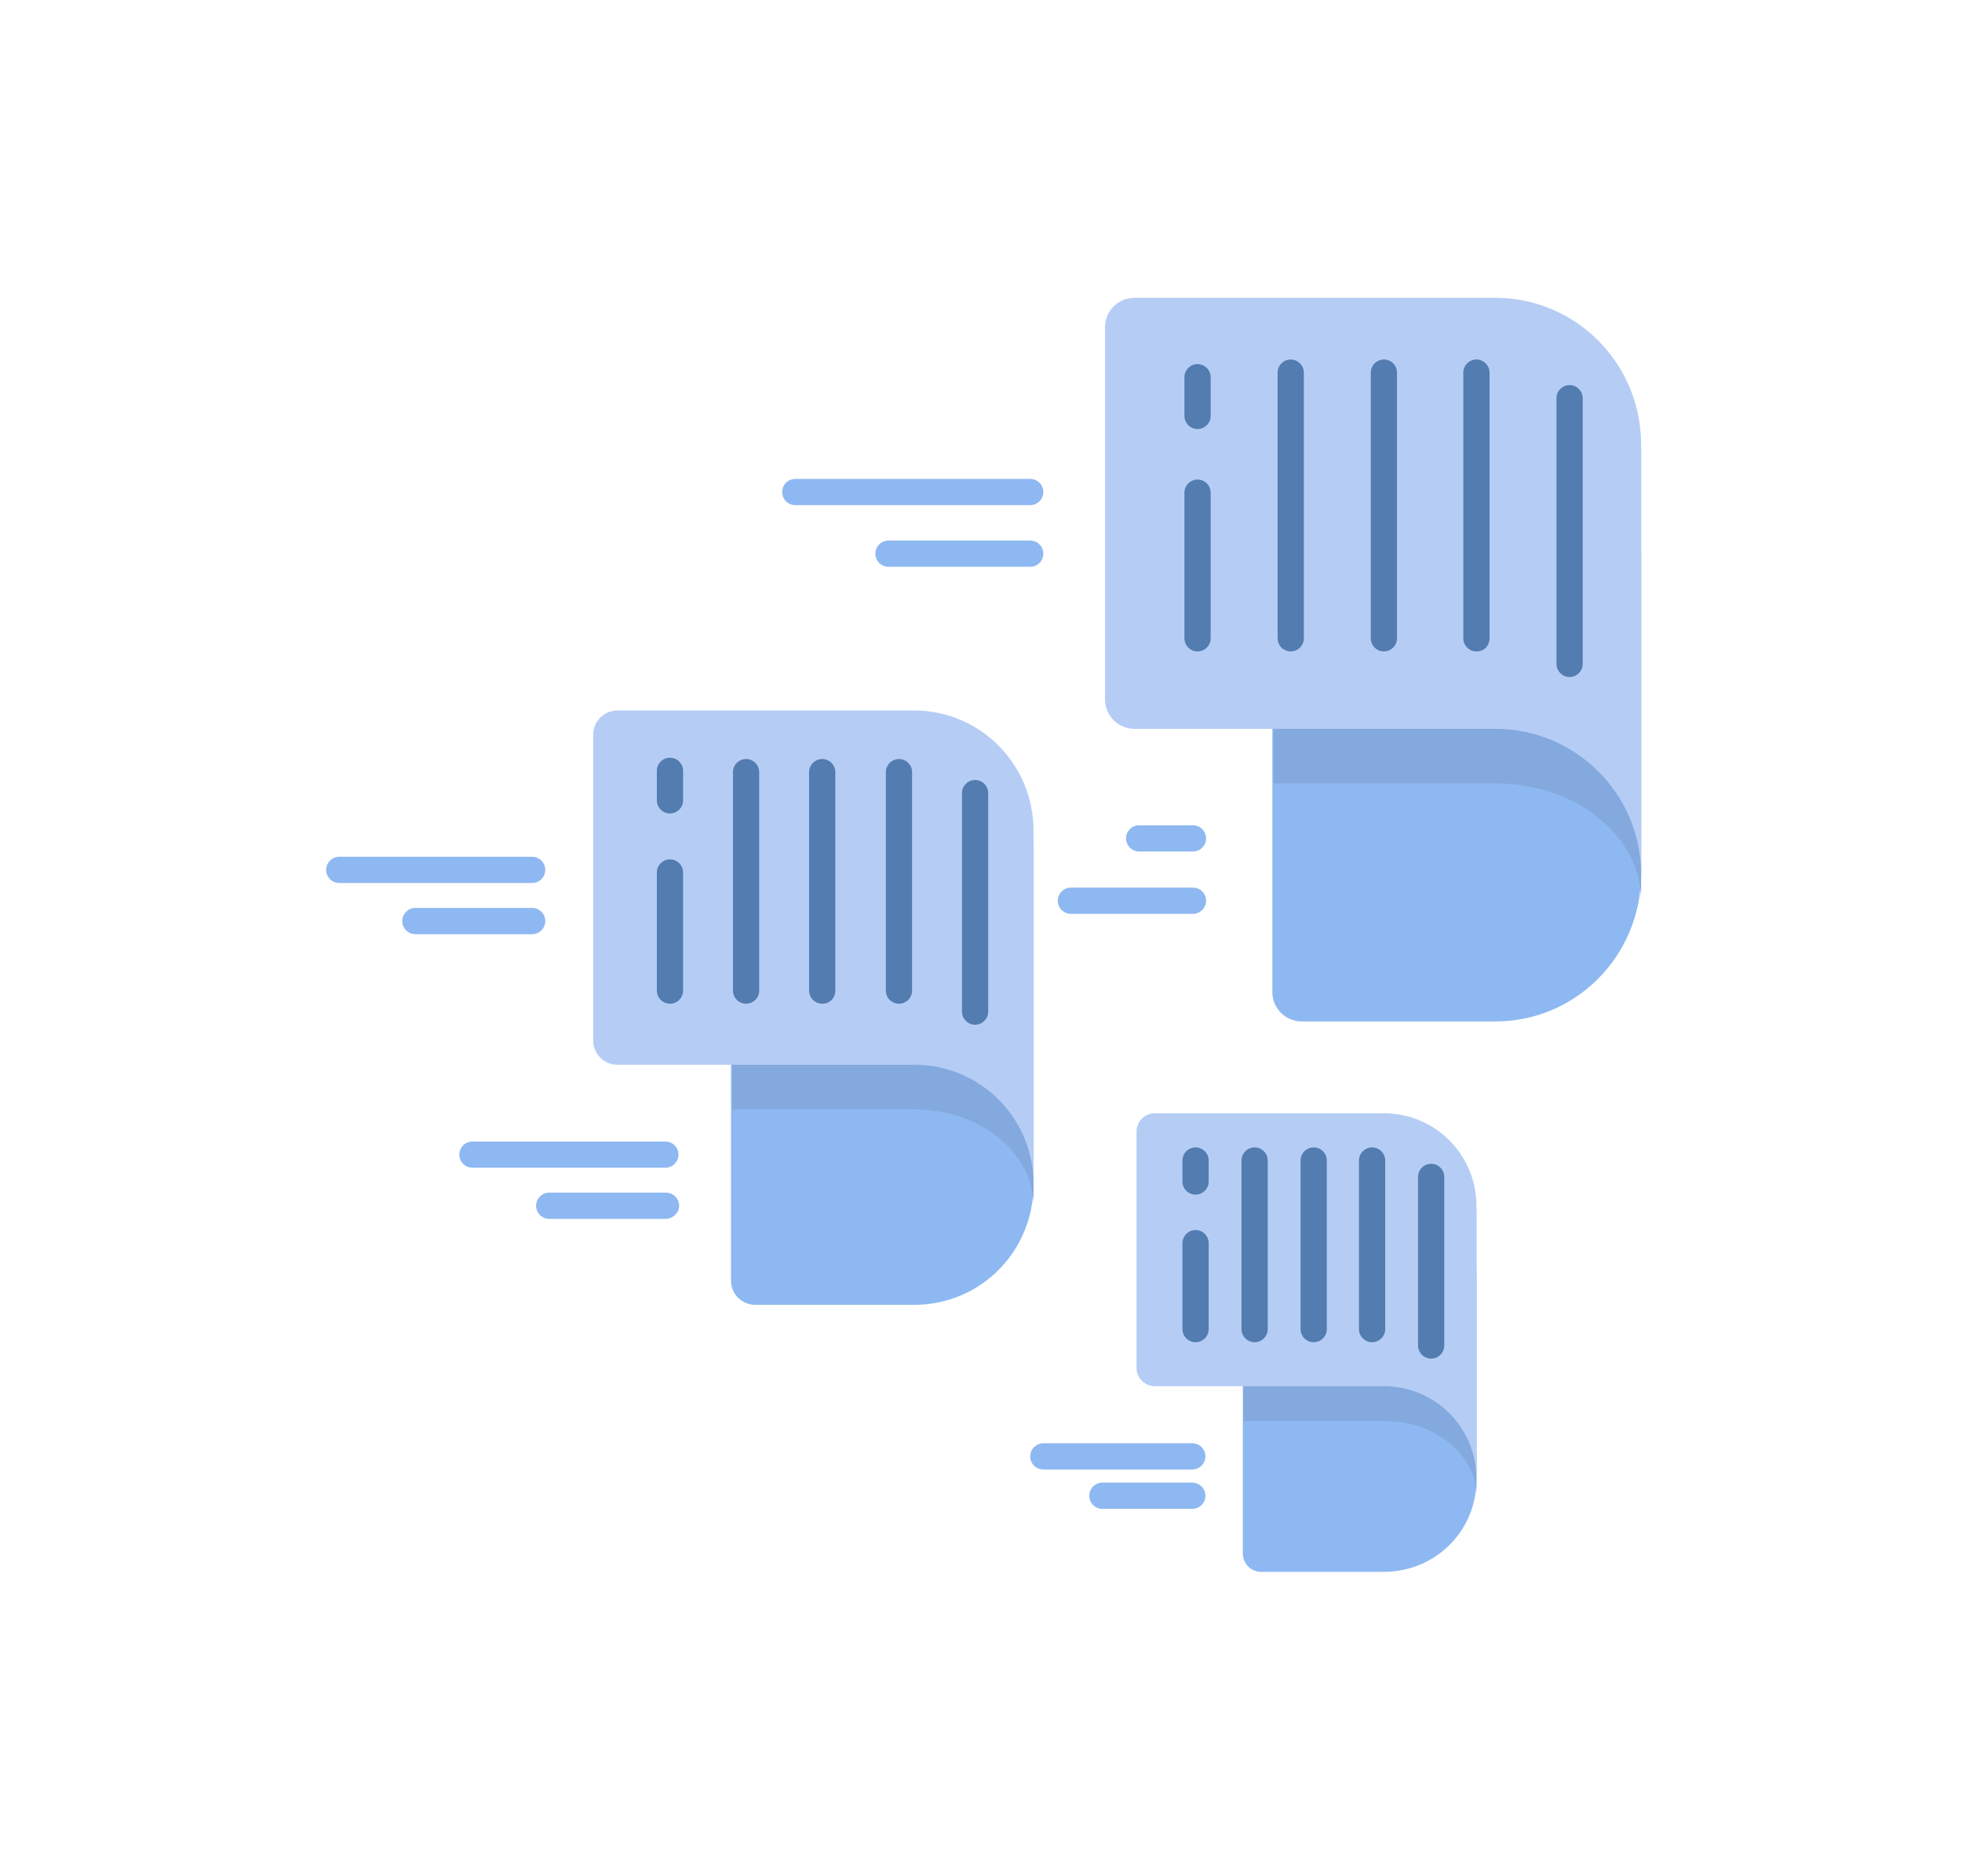 <svg id="Layer_1" xmlns="http://www.w3.org/2000/svg" viewBox="0 0 299 286"><style>.st0{fill:#8eb8f1}.st1{fill:#83a9de}.st2{fill:#b5cdf5}.st3{fill:#537cb0}</style><title>7_semana</title><path class="st0" d="M210.9 239.6h-18.7c-1.6 0-2.8-1.3-2.8-2.8v-26.2c0-1.6 1.3-2.8 2.8-2.8h18.7c7.8 0 14.1-16 14.1-23.8v41.6c0 7.8-6.3 14-14.1 14z"/><path class="st1" d="M210.9 183h-21.4v33.6h21.4c7.8 0 14.1 5.1 14.1 11.4v-33.6c0-6.3-6.3-11.4-14.1-11.4z"/><path class="st2" d="M210.9 169.7H176c-1.6 0-2.8 1.3-2.8 2.8v36c0 1.6 1.3 2.8 2.8 2.8h34.9c7.8 0 14.1 6.3 14.1 14.1v-41.6c0-7.8-6.3-14.1-14.1-14.1z"/><path class="st0" d="M181.7 224H159c-1.1 0-2-.9-2-2s.9-2 2-2h22.7c1.1 0 2 .9 2 2s-.9 2-2 2zM181.7 230H168c-1.1 0-2-.9-2-2s.9-2 2-2h13.7c1.1 0 2 .9 2 2s-.9 2-2 2z"/><path class="st3" d="M191.2 204.6c-1.1 0-2-.9-2-2v-25.7c0-1.1.9-2 2-2s2 .9 2 2v25.7c0 1.1-.9 2-2 2zM182.2 204.6c-1.1 0-2-.9-2-2v-13.1c0-1.1.9-2 2-2s2 .9 2 2v13.1c0 1.1-.9 2-2 2zM182.2 182.1c-1.1 0-2-.9-2-2v-3.2c0-1.1.9-2 2-2s2 .9 2 2v3.2c0 1.1-.9 2-2 2zM200.2 204.6c-1.1 0-2-.9-2-2v-25.7c0-1.1.9-2 2-2s2 .9 2 2v25.7c0 1.1-.9 2-2 2zM209.1 204.6c-1.1 0-2-.9-2-2v-25.7c0-1.1.9-2 2-2s2 .9 2 2v25.7c0 1.1-.9 2-2 2zM218.1 207.1c-1.1 0-2-.9-2-2v-25.7c0-1.1.9-2 2-2s2 .9 2 2v25.7c0 1.1-.9 2-2 2z"/><path class="st0" d="M139.3 198.9h-24.2c-2 0-3.7-1.6-3.7-3.7v-34c0-2 1.6-3.7 3.7-3.7h24.2c10.1 0 18.2-20.7 18.2-30.8v53.9c0 10.2-8.1 18.3-18.2 18.3z"/><path class="st1" d="M139.3 125.6h-27.7v43.5h27.7c10.1 0 18.2 6.6 18.2 14.7v-43.5c0-8.2-8.1-14.7-18.2-14.7z"/><path class="st2" d="M139.3 108.3H94.1c-2 0-3.7 1.6-3.7 3.7v46.6c0 2 1.6 3.7 3.7 3.7h45.2c10.1 0 18.2 8.1 18.2 18.2v-53.9c0-10.1-8.1-18.3-18.2-18.3z"/><path class="st0" d="M81.1 134.6H51.7c-1.1 0-2-.9-2-2s.9-2 2-2h29.4c1.1 0 2 .9 2 2s-.9 2-2 2zM81.1 142.4H63.3c-1.1 0-2-.9-2-2s.9-2 2-2h17.8c1.1 0 2 .9 2 2s-.9 2-2 2zM101.4 178H72c-1.1 0-2-.9-2-2s.9-2 2-2h29.4c1.1 0 2 .9 2 2s-.9 2-2 2zM101.4 185.8H83.7c-1.1 0-2-.9-2-2s.9-2 2-2h17.8c1.1 0 2 .9 2 2s-1 2-2.1 2z"/><path class="st3" d="M113.7 153c-1.1 0-2-.9-2-2v-33.3c0-1.1.9-2 2-2s2 .9 2 2V151c0 1.1-.9 2-2 2zM102.1 153c-1.1 0-2-.9-2-2v-18c0-1.1.9-2 2-2s2 .9 2 2v18c0 1.1-.9 2-2 2zM102.1 124c-1.1 0-2-.9-2-2v-4.5c0-1.1.9-2 2-2s2 .9 2 2v4.5c0 1.1-.9 2-2 2zM125.3 153c-1.1 0-2-.9-2-2v-33.3c0-1.1.9-2 2-2s2 .9 2 2V151c0 1.1-.8 2-2 2zM137 153c-1.1 0-2-.9-2-2v-33.3c0-1.1.9-2 2-2s2 .9 2 2V151c0 1.1-.9 2-2 2z"/><g><path class="st3" d="M148.6 156.2c-1.1 0-2-.9-2-2v-33.3c0-1.1.9-2 2-2s2 .9 2 2v33.3c0 1.1-.9 2-2 2z"/></g><g><path class="st0" d="M227.9 155.7h-29.5c-2.5 0-4.5-2-4.5-4.5v-41.4c0-2.5 2-4.5 4.5-4.5h29.5c12.2 0 22.2-25.3 22.2-37.5v65.6c-.1 12.4-10 22.3-22.2 22.3z"/></g><g><path class="st1" d="M227.9 66.4h-33.8v53h33.8c12.2 0 22.2 8 22.2 17.9v-53c-.1-9.9-10-17.9-22.2-17.9z"/></g><g><path class="st2" d="M227.9 45.4h-55c-2.5 0-4.5 2-4.5 4.5v56.7c0 2.5 2 4.5 4.5 4.5h55c12.2 0 22.2 9.9 22.2 22.2V67.6c-.1-12.3-10-22.2-22.2-22.2z"/></g><g><path class="st0" d="M157 77h-35.8c-1.1 0-2-.9-2-2s.9-2 2-2H157c1.1 0 2 .9 2 2s-.9 2-2 2zM157 86.4h-21.6c-1.1 0-2-.9-2-2s.9-2 2-2H157c1.1 0 2 .9 2 2s-.9 2-2 2z"/></g><g><path class="st0" d="M181.8 129.8h-8.2c-1.1 0-2-.9-2-2s.9-2 2-2h8.2c1.1 0 2 .9 2 2s-.9 2-2 2zM181.8 139.3h-18.6c-1.1 0-2-.9-2-2s.9-2 2-2h18.6c1.1 0 2 .9 2 2s-.9 2-2 2z"/></g><g><path class="st3" d="M196.7 99.3c-1.1 0-2-.9-2-2V56.8c0-1.1.9-2 2-2s2 .9 2 2v40.5c0 1.1-.9 2-2 2z"/></g><g><path class="st3" d="M182.5 99.3c-1.1 0-2-.9-2-2V75.1c0-1.1.9-2 2-2s2 .9 2 2v22.2c0 1.1-.9 2-2 2z"/></g><g><path class="st3" d="M182.5 65.4c-1.1 0-2-.9-2-2v-5.9c0-1.1.9-2 2-2s2 .9 2 2v5.9c0 1.1-.9 2-2 2z"/></g><g><path class="st3" d="M210.9 99.3c-1.1 0-2-.9-2-2V56.8c0-1.1.9-2 2-2s2 .9 2 2v40.5c0 1.1-.9 2-2 2z"/></g><g><path class="st3" d="M225 99.3c-1.1 0-2-.9-2-2V56.8c0-1.1.9-2 2-2s2 .9 2 2v40.5c0 1.1-.8 2-2 2z"/></g><g><path class="st3" d="M239.2 103.2c-1.1 0-2-.9-2-2V60.7c0-1.1.9-2 2-2s2 .9 2 2v40.5c0 1.1-.9 2-2 2z"/></g></svg>